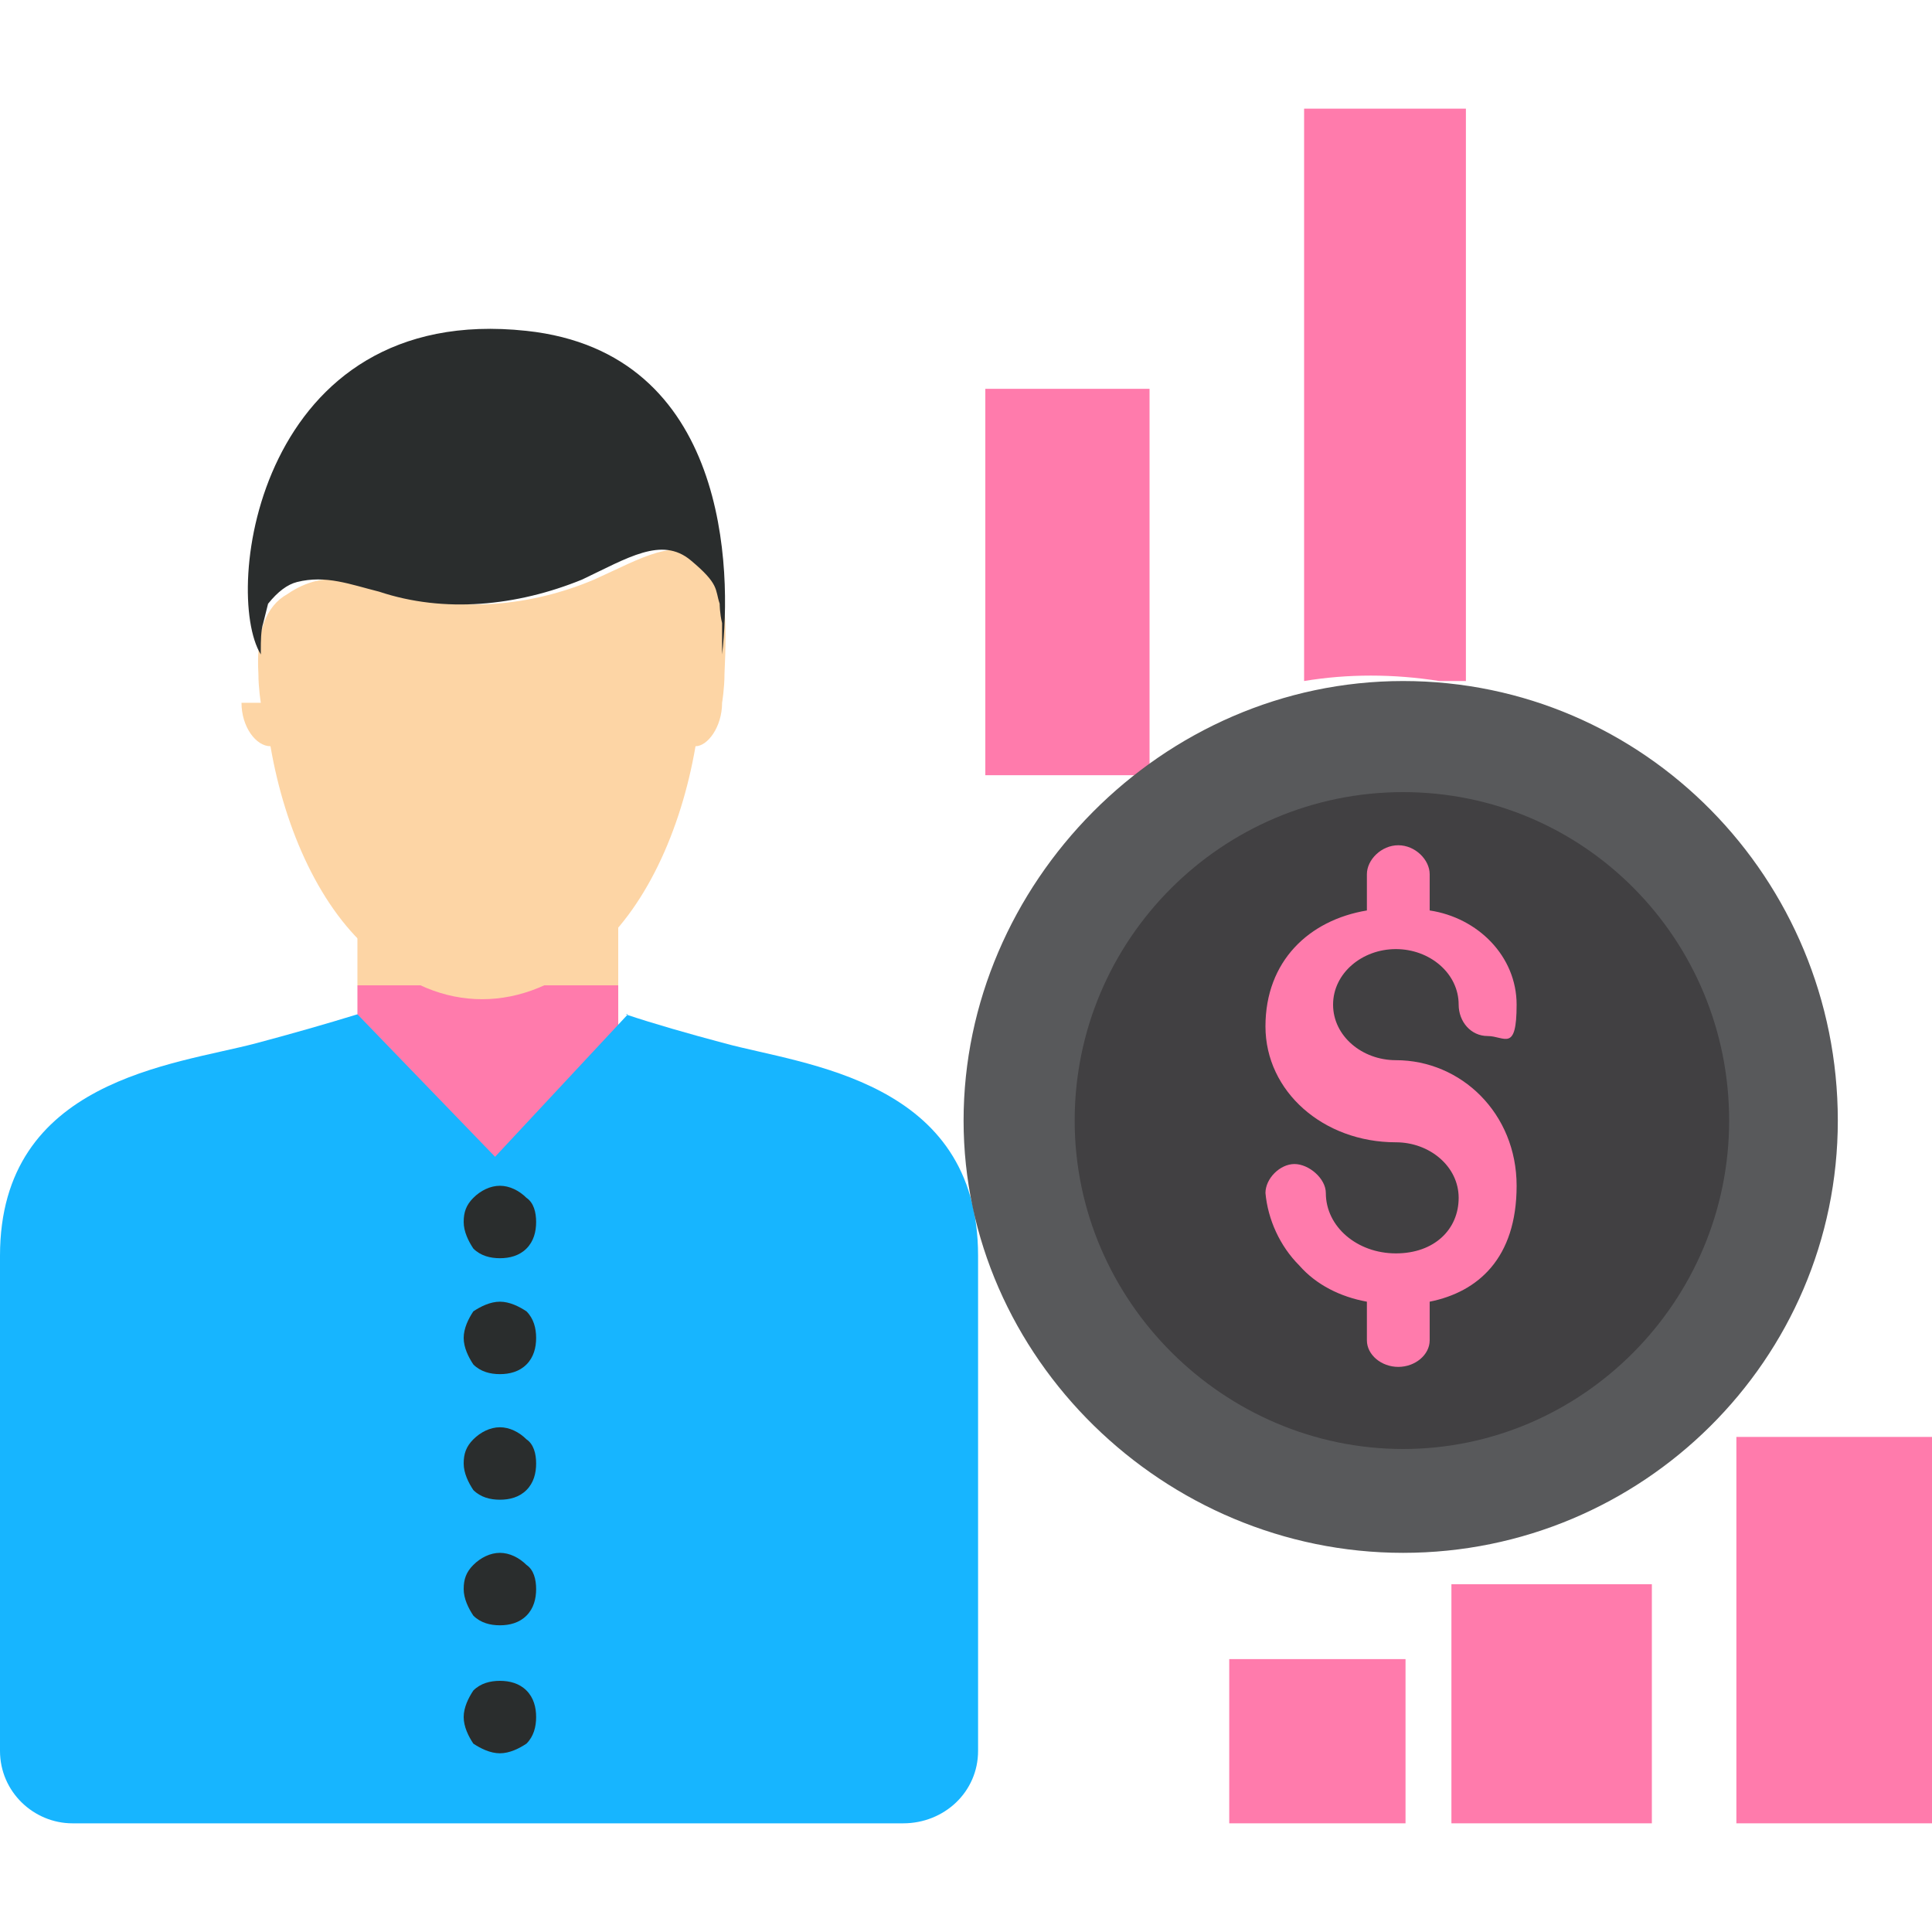 <?xml version="1.0" encoding="UTF-8"?>
<svg xmlns="http://www.w3.org/2000/svg" version="1.1" viewBox="0 0 800 800">
  <defs>
    <style>
      .cls-1 {
        fill: #fdd5a5;
      }

      .cls-1, .cls-2, .cls-3, .cls-4, .cls-5, .cls-6 {
        fill-rule: evenodd;
      }

      .cls-2 {
        fill: #ff7bac;
      }

      .cls-3 {
        fill: #58595b;
      }

      .cls-4 {
        fill: #17b5ff;
      }

      .cls-5 {
        fill: #2a2d2d;
      }

      .cls-6 {
        fill: #414042;
      }
    </style>
  </defs>
  <g>
    <g id="Layer_1">
      <path class="cls-2" d="M607,282V45h-67v237c18-3,37-3,56,0h11Z"/>
      <path class="cls-2" d="M509,687h73v68h-73v-68Z"/>
      <path class="cls-2" d="M601,656h83v99h-83v-99Z"/>
      <path class="cls-2" d="M719,595h81v160h-81v-160Z"/>
      <path class="cls-2" d="M408,161h68v160h-68v-160Z"/>
      <path class="cls-2" d="M256,408h-108v19l108,100v-119Z"/>
      <path class="cls-1" d="M148,352v56h108v-56h-108Z"/>
      <path class="cls-4" d="M260,420l-55,59-57-59c-13,4-27,8-42,12-34,9-106,15-106,88v205c0,17,14,30,30,30h344c17,0,31-13,31-30v-205c0-73-72-79-105-88-15-4-29-8-41-12h1Z"/>
      <path class="cls-5" d="M207,491c-4,0-8,2-11,5s-4,6-4,10,2,8,4,11c3,3,7,4,11,4s8-1,11-4,4-7,4-11-1-8-4-10c-3-3-7-5-11-5"/>
      <path class="cls-5" d="M207,539c-4,0-8,2-11,4-2,3-4,7-4,11s2,8,4,11c3,3,7,4,11,4s8-1,11-4,4-7,4-11-1-8-4-11c-3-2-7-4-11-4"/>
      <path class="cls-5" d="M207,591c-4,0-8,2-11,5s-4,6-4,10,2,8,4,11c3,3,7,4,11,4s8-1,11-4,4-7,4-11-1-8-4-10c-3-3-7-5-11-5"/>
      <path class="cls-5" d="M207,643c-4,0-8,2-11,5s-4,6-4,10,2,8,4,11c3,3,7,4,11,4s8-1,11-4,4-7,4-11-1-8-4-10c-3-3-7-5-11-5"/>
      <path class="cls-5" d="M207,696c-4,0-8,1-11,4-2,3-4,7-4,11s2,8,4,11c3,2,7,4,11,4s8-2,11-4c3-3,4-7,4-11s-1-8-4-11-7-4-11-4"/>
      <path class="cls-1" d="M108,291s-1-6-1-12c-1-17,3-28,12-33,16-11,30-5,44-1,27,9,57,6,83-5,20-9,34-18,46-8,9,8,9,25,8,47,0,6-1,12-1,12,0,10-6,18-11,18-6,35-21,68-43,86-28,25-63,25-90,0-22-18-37-51-43-86-6,0-12-8-12-18h8Z"/>
      <path class="cls-5" d="M298,250s0,4,1,8v13c4-34,3-125-81-134-111-12-126,108-110,134v-2c0-3,0-8,1-11l2-8c4-5,8-8,12-9,12-3,22,1,34,4,27,9,57,6,84-5,19-9,33-18,45-8s10,12,12,18"/>
      <path class="cls-3" d="M761,464c0,99-81,179-180,179s-182-81-182-179,82-182,182-182,180,82,180,182"/>
      <path class="cls-6" d="M716,464c0,75-61,136-135,136s-136-61-136-136,61-136,136-136,135,61,135,136"/>
      <path class="cls-2" d="M592,539v16c0,6-6,11-13,11s-13-5-13-11v-16c-11-2-21-7-28-15-8-8-13-19-14-30,0-6,6-12,12-12s13,6,13,12c0,14,13,25,29,25s26-10,26-23-12-23-26-23c-30,0-54-21-54-48s18-44,42-48v-15c0-6,6-12,13-12s13,6,13,12v15c20,3,36,19,36,39s-5,13-12,13-12-6-12-13c0-13-12-23-26-23s-26,10-26,23,12,23,26,23c27,0,50,22,50,52s-16,44-36,48"/>
    </g>
  </g>
</svg>